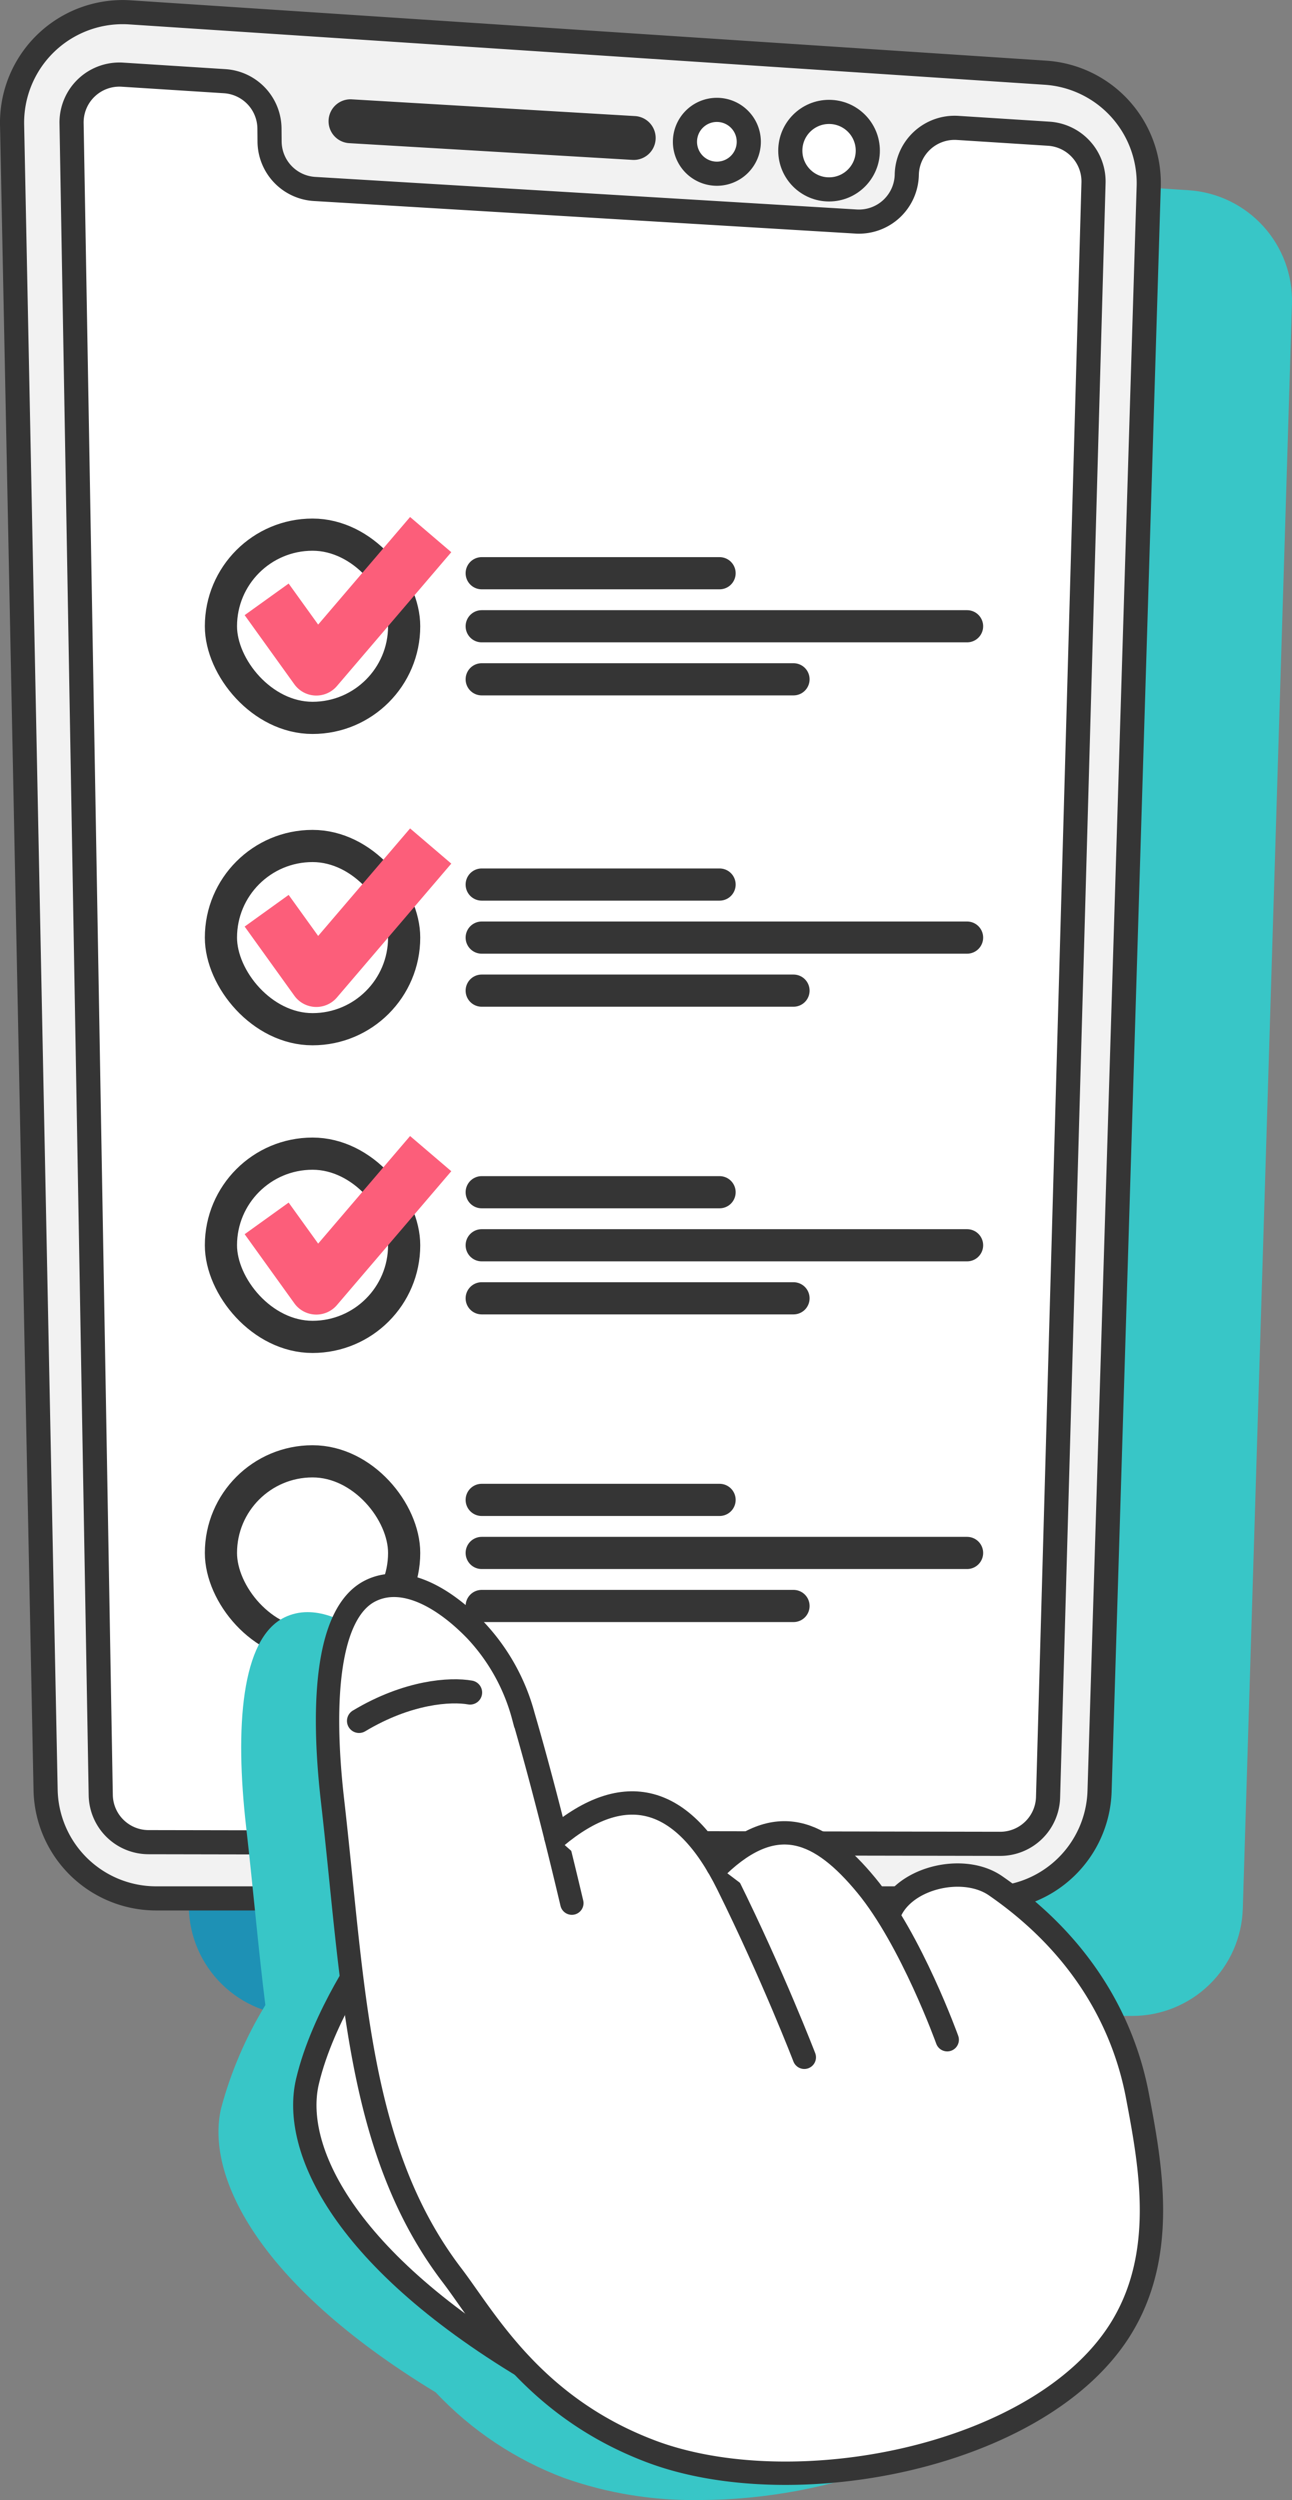 <svg xmlns="http://www.w3.org/2000/svg" xmlns:xlink="http://www.w3.org/1999/xlink" width="160.583" height="310.699" viewBox="0 0 160.583 310.699">
  <rect x="0" y="0" width="160.583" height="310.699" fill="#808080" stroke="none"/>
  <defs>
    <clipPath id="clip-path">
      <path id="Tracé_2693" data-name="Tracé 2693" d="M99.3,95.757l4.163,206.931a13.747,13.747,0,0,0,13.744,13.471H220.725a13.747,13.747,0,0,0,13.74-13.326l6.109-199.43a13.747,13.747,0,0,0-12.836-14.138l-113.785-7.5c-.309-.02-.617-.03-.921-.03A13.747,13.747,0,0,0,99.3,95.757" transform="translate(-99.301 -81.733)" fill="none"/>
    </clipPath>
    <linearGradient id="linear-gradient" x1="0.157" y1="1.155" x2="0.158" y2="1.155" gradientUnits="objectBoundingBox">
      <stop offset="0" stop-color="#1e91b5"/>
      <stop offset="0.002" stop-color="#1e91b5"/>
      <stop offset="0.98" stop-color="#38c6c7"/>
      <stop offset="1" stop-color="#38c6c7"/>
    </linearGradient>
    <clipPath id="clip-path-2">
      <path id="Tracé_2694" data-name="Tracé 2694" d="M1.5,15.521,5.667,222.452a13.747,13.747,0,0,0,13.744,13.471H122.924A13.747,13.747,0,0,0,136.664,222.6l6.109-199.43A13.747,13.747,0,0,0,129.937,9.028L16.152,1.527c-.309-.02-.617-.03-.921-.03A13.747,13.747,0,0,0,1.5,15.521" transform="translate(-1.5 -1.497)" fill="none"/>
    </clipPath>
    <linearGradient id="linear-gradient-2" x1="-0.001" y1="1.319" x2="0" y2="1.319" gradientUnits="objectBoundingBox">
      <stop offset="0" stop-color="#fff"/>
      <stop offset="0.002" stop-color="#fff"/>
      <stop offset="0.98" stop-color="#f2f2f2"/>
      <stop offset="1" stop-color="#f2f2f2"/>
    </linearGradient>
    <linearGradient id="linear-gradient-3" x1="-1.136" y1="11.106" x2="-1.129" y2="11.106" gradientUnits="objectBoundingBox">
      <stop offset="0" stop-color="#fc7e01"/>
      <stop offset="0.002" stop-color="#fc7e01"/>
      <stop offset="0.98" stop-color="#fc5e7a"/>
      <stop offset="1" stop-color="#fc5e7a"/>
    </linearGradient>
    <linearGradient id="linear-gradient-4" x1="-1.136" y1="9.362" x2="-1.129" y2="9.362" xlink:href="#linear-gradient-3"/>
    <linearGradient id="linear-gradient-5" x1="-1.136" y1="7.639" x2="-1.129" y2="7.639" xlink:href="#linear-gradient-3"/>
    <clipPath id="clip-path-3">
      <path id="Tracé_2710" data-name="Tracé 2710" d="M150.612,1094.569c-5.371,2.62-6.171,13.662-4.755,26.052.884,7.734,1.51,15.128,2.387,22.127a48.658,48.658,0,0,0-5.5,12.829c-1.89,8.042,4.062,21.559,26.674,35.3a42.334,42.334,0,0,0,16,10.655,47.956,47.956,0,0,0,16.685,2.723h.111c16.116-.015,34.165-6.264,41.467-17.71,5.977-9.368,3.859-20.561,2.231-29.163-1.05-5.55-4.4-16.988-17.652-26.142-4.117-2.844-11.834-.893-13.307,3.818a36.63,36.63,0,0,0-2.759-3.883c-5.61-6.787-11.143-9.346-18.433-2.368-5.416-9.2-12.285-10.2-20.142-3.6l-4.041-15.064a24.939,24.939,0,0,0-5.876-10.593c-3.021-3.145-6.738-5.641-10.2-5.641a6.508,6.508,0,0,0-2.886.656" transform="translate(-142.415 -1093.913)" fill="none"/>
    </clipPath>
    <linearGradient id="linear-gradient-6" x1="-0.009" y1="0.857" x2="-0.008" y2="0.857" xlink:href="#linear-gradient"/>
    <clipPath id="clip-path-4">
      <rect id="Rectangle_290" data-name="Rectangle 290" width="159.355" height="309.467" fill="none"/>
    </clipPath>
  </defs>
  <g id="Groupe_528" data-name="Groupe 528" transform="translate(1.228 1.235)">
    <g id="Groupe_519" data-name="Groupe 519" transform="translate(18.076 14.875)">
      <g id="Groupe_518" data-name="Groupe 518" clip-path="url(#clip-path)">
        <rect id="Rectangle_282" data-name="Rectangle 282" width="258.941" height="270.755" transform="matrix(0.768, -0.641, 0.641, 0.768, -115.466, 96.189)" fill="url(#linear-gradient)"/>
      </g>
    </g>
    <g id="Groupe_521" data-name="Groupe 521" transform="translate(0.273 0.27)">
      <g id="Groupe_520" data-name="Groupe 520" clip-path="url(#clip-path-2)">
        <rect id="Rectangle_283" data-name="Rectangle 283" width="141.652" height="234.426" transform="translate(-0.153 -0.001)" fill="url(#linear-gradient-2)"/>
      </g>
    </g>
    <g id="Groupe_523" data-name="Groupe 523" transform="translate(0 -0.003)">
      <g id="Groupe_530" data-name="Groupe 530" transform="translate(0 0)">
        <path id="Tracé_2695" data-name="Tracé 2695" d="M19.41,235.922H122.923A13.747,13.747,0,0,0,136.663,222.6l6.109-199.43A13.747,13.747,0,0,0,129.936,9.028L16.151,1.527A13.747,13.747,0,0,0,1.5,15.521L5.666,222.452A13.747,13.747,0,0,0,19.41,235.922Z" transform="translate(-1.226 -1.224)" fill="none" stroke="#353535" stroke-miterlimit="10" stroke-width="3"/>
        <path id="Tracé_2696" data-name="Tracé 2696" d="M66.713,50.856l.014,1.626a5.946,5.946,0,0,0,5.589,5.884l67.309,4.048a5.946,5.946,0,0,0,6.3-5.818,5.946,5.946,0,0,1,6.324-5.817l11.319.721a5.947,5.947,0,0,1,5.566,6.1l-5.65,200.652a5.947,5.947,0,0,1-5.956,5.779l-105.851-.208a5.947,5.947,0,0,1-5.934-5.843L42.116,50.2a5.947,5.947,0,0,1,6.324-6.038l12.705.81a5.946,5.946,0,0,1,5.568,5.883" transform="translate(-34.449 -36.114)" fill="#fff"/>
        <path id="Tracé_2697" data-name="Tracé 2697" d="M66.713,50.856l.014,1.626a5.946,5.946,0,0,0,5.589,5.884l67.309,4.048a5.946,5.946,0,0,0,6.3-5.818,5.946,5.946,0,0,1,6.324-5.817l11.319.721a5.947,5.947,0,0,1,5.566,6.1l-5.65,200.652a5.947,5.947,0,0,1-5.956,5.779l-105.851-.208a5.947,5.947,0,0,1-5.934-5.843L42.116,50.2a5.947,5.947,0,0,1,6.324-6.038l12.705.81A5.946,5.946,0,0,1,66.713,50.856Z" transform="translate(-34.449 -36.114)" fill="none" stroke="#353535" stroke-miterlimit="10" stroke-width="3"/>
        <path id="Tracé_2698" data-name="Tracé 2698" d="M532.876,74.442a4.816,4.816,0,1,0,4.816-4.816,4.816,4.816,0,0,0-4.816,4.816" transform="translate(-435.877 -56.951)" fill="#fff"/>
        <circle id="Ellipse_43" data-name="Ellipse 43" cx="4.816" cy="4.816" r="4.816" transform="translate(96.999 12.675)" fill="none" stroke="#353535" stroke-miterlimit="10" stroke-width="3"/>
        <path id="Tracé_2699" data-name="Tracé 2699" d="M460.941,72.21a3.967,3.967,0,1,0,3.966-3.966,3.966,3.966,0,0,0-3.966,3.966" transform="translate(-377.036 -55.821)" fill="#fff"/>
        <path id="Tracé_2700" data-name="Tracé 2700" d="M460.941,72.21a3.967,3.967,0,1,0,3.966-3.966A3.966,3.966,0,0,0,460.941,72.21Z" transform="translate(-377.036 -55.821)" fill="none" stroke="#353535" stroke-miterlimit="10" stroke-width="3"/>
        <path id="Tracé_2701" data-name="Tracé 2701" d="M227.157,71.728l35.2,2.08a1.228,1.228,0,0,0,.145-2.451l-35.2-2.08a1.228,1.228,0,1,0-.145,2.451" transform="translate(-184.863 -56.664)" fill="#fff"/>
        <path id="Tracé_2702" data-name="Tracé 2702" d="M227.157,71.728l35.2,2.08a1.228,1.228,0,0,0,.145-2.451l-35.2-2.08a1.228,1.228,0,1,0-.145,2.451Z" transform="translate(-184.863 -56.664)" fill="none" stroke="#353535" stroke-miterlimit="10" stroke-width="3"/>
        <path id="Tracé_2703" data-name="Tracé 2703" d="M162.441,381.024H148.547a4.439,4.439,0,0,1-4.439-4.439V362.691a4.439,4.439,0,0,1,4.439-4.439h13.894a4.439,4.439,0,0,1,4.439,4.439v13.894a4.439,4.439,0,0,1-4.439,4.439" transform="translate(-117.876 -293.039)" fill="#fff"/>
        <rect id="Rectangle_284" data-name="Rectangle 284" width="22.772" height="22.772" rx="11.386" transform="translate(26.232 65.213)" fill="none" stroke="#353535" stroke-miterlimit="10" stroke-width="4"/>
        <path id="Tracé_2704" data-name="Tracé 2704" d="M165.768,354.5l3.669,5.1,11.424-13.371,5.121,4.375-14.213,16.636a3.367,3.367,0,0,1-5.295-.222l-6.175-8.591Z" transform="translate(-131.12 -283.21)" fill="url(#linear-gradient-3)"/>
        <line id="Ligne_145" data-name="Ligne 145" x2="29.564" transform="translate(58.643 70.007)" fill="#fff"/>
        <line id="Ligne_146" data-name="Ligne 146" x2="29.564" transform="translate(58.643 70.007)" fill="none" stroke="#353535" stroke-linecap="round" stroke-miterlimit="10" stroke-width="4"/>
        <line id="Ligne_147" data-name="Ligne 147" x2="60.326" transform="translate(58.643 76.599)" fill="#fff"/>
        <line id="Ligne_148" data-name="Ligne 148" x2="60.326" transform="translate(58.643 76.599)" fill="none" stroke="#353535" stroke-linecap="round" stroke-miterlimit="10" stroke-width="4"/>
        <line id="Ligne_149" data-name="Ligne 149" x2="38.753" transform="translate(58.643 83.191)" fill="#fff"/>
        <line id="Ligne_150" data-name="Ligne 150" x2="38.753" transform="translate(58.643 83.191)" fill="none" stroke="#353535" stroke-linecap="round" stroke-miterlimit="10" stroke-width="4"/>
        <path id="Tracé_2705" data-name="Tracé 2705" d="M162.441,593.584H148.547a4.439,4.439,0,0,1-4.439-4.439V575.251a4.439,4.439,0,0,1,4.439-4.439h13.894a4.439,4.439,0,0,1,4.439,4.439v13.894a4.439,4.439,0,0,1-4.439,4.439" transform="translate(-117.876 -466.907)" fill="#fff"/>
        <rect id="Rectangle_285" data-name="Rectangle 285" width="22.772" height="22.772" rx="11.386" transform="translate(26.232 103.905)" fill="none" stroke="#353535" stroke-miterlimit="10" stroke-width="4"/>
        <path id="Tracé_2706" data-name="Tracé 2706" d="M165.768,567.063l3.669,5.1L180.861,558.8l5.121,4.375-14.213,16.636a3.368,3.368,0,0,1-5.295-.222l-6.175-8.591Z" transform="translate(-131.12 -457.078)" fill="url(#linear-gradient-4)"/>
        <line id="Ligne_151" data-name="Ligne 151" x2="29.564" transform="translate(58.643 108.699)" fill="#fff"/>
        <line id="Ligne_152" data-name="Ligne 152" x2="29.564" transform="translate(58.643 108.699)" fill="none" stroke="#353535" stroke-linecap="round" stroke-miterlimit="10" stroke-width="4"/>
        <line id="Ligne_153" data-name="Ligne 153" x2="60.326" transform="translate(58.643 115.291)" fill="#fff"/>
        <line id="Ligne_154" data-name="Ligne 154" x2="60.326" transform="translate(58.643 115.291)" fill="none" stroke="#353535" stroke-linecap="round" stroke-miterlimit="10" stroke-width="4"/>
        <line id="Ligne_155" data-name="Ligne 155" x2="38.753" transform="translate(58.643 121.883)" fill="#fff"/>
        <line id="Ligne_156" data-name="Ligne 156" x2="38.753" transform="translate(58.643 121.883)" fill="none" stroke="#353535" stroke-linecap="round" stroke-miterlimit="10" stroke-width="4"/>
        <path id="Tracé_2707" data-name="Tracé 2707" d="M162.441,803.641H148.547a4.439,4.439,0,0,1-4.439-4.439V785.308a4.439,4.439,0,0,1,4.439-4.439h13.894a4.439,4.439,0,0,1,4.439,4.439V799.2a4.439,4.439,0,0,1-4.439,4.439" transform="translate(-117.876 -638.727)" fill="#fff"/>
        <rect id="Rectangle_286" data-name="Rectangle 286" width="22.772" height="22.772" rx="11.386" transform="translate(26.232 142.142)" fill="none" stroke="#353535" stroke-miterlimit="10" stroke-width="4"/>
        <path id="Tracé_2708" data-name="Tracé 2708" d="M165.768,777.12l3.669,5.1,11.424-13.371,5.121,4.375-14.213,16.636a3.367,3.367,0,0,1-5.295-.222L160.3,781.05Z" transform="translate(-131.12 -628.898)" fill="url(#linear-gradient-5)"/>
        <line id="Ligne_157" data-name="Ligne 157" x2="29.564" transform="translate(58.643 146.936)" fill="#fff"/>
        <line id="Ligne_158" data-name="Ligne 158" x2="29.564" transform="translate(58.643 146.936)" fill="none" stroke="#353535" stroke-linecap="round" stroke-miterlimit="10" stroke-width="4"/>
        <line id="Ligne_159" data-name="Ligne 159" x2="60.326" transform="translate(58.643 153.528)" fill="#fff"/>
        <line id="Ligne_160" data-name="Ligne 160" x2="60.326" transform="translate(58.643 153.528)" fill="none" stroke="#353535" stroke-linecap="round" stroke-miterlimit="10" stroke-width="4"/>
        <line id="Ligne_161" data-name="Ligne 161" x2="38.753" transform="translate(58.643 160.12)" fill="#fff"/>
        <line id="Ligne_162" data-name="Ligne 162" x2="38.753" transform="translate(58.643 160.12)" fill="none" stroke="#353535" stroke-linecap="round" stroke-miterlimit="10" stroke-width="4"/>
        <path id="Tracé_2709" data-name="Tracé 2709" d="M162.441,1013.7H148.547a4.439,4.439,0,0,1-4.439-4.439V995.366a4.439,4.439,0,0,1,4.439-4.439h13.894a4.439,4.439,0,0,1,4.439,4.439v13.894a4.439,4.439,0,0,1-4.439,4.439" transform="translate(-117.876 -810.548)" fill="#fff"/>
        <rect id="Rectangle_287" data-name="Rectangle 287" width="22.772" height="22.772" rx="11.386" transform="translate(26.232 180.379)" fill="none" stroke="#353535" stroke-miterlimit="10" stroke-width="4"/>
        <line id="Ligne_163" data-name="Ligne 163" x2="29.564" transform="translate(58.643 185.173)" fill="#fff"/>
        <line id="Ligne_164" data-name="Ligne 164" x2="29.564" transform="translate(58.643 185.173)" fill="none" stroke="#353535" stroke-linecap="round" stroke-miterlimit="10" stroke-width="4"/>
        <line id="Ligne_165" data-name="Ligne 165" x2="60.326" transform="translate(58.643 191.765)" fill="#fff"/>
        <line id="Ligne_166" data-name="Ligne 166" x2="60.326" transform="translate(58.643 191.765)" fill="none" stroke="#353535" stroke-linecap="round" stroke-miterlimit="10" stroke-width="4"/>
        <line id="Ligne_167" data-name="Ligne 167" x2="38.753" transform="translate(58.643 198.357)" fill="#fff"/>
        <line id="Ligne_168" data-name="Ligne 168" x2="38.753" transform="translate(58.643 198.357)" fill="none" stroke="#353535" stroke-linecap="round" stroke-miterlimit="10" stroke-width="4"/>
      </g>
    </g>
    <g id="Groupe_525" data-name="Groupe 525" transform="translate(25.924 199.122)">
      <g id="Groupe_524" data-name="Groupe 524" clip-path="url(#clip-path-3)">
        <rect id="Rectangle_289" data-name="Rectangle 289" width="154.753" height="154.625" transform="matrix(0.664, -0.748, 0.748, 0.664, -56.351, 61.657)" fill="url(#linear-gradient-6)"/>
      </g>
    </g>
    <g id="Groupe_527" data-name="Groupe 527" transform="translate(0 -0.003)">
      <g id="Groupe_526" data-name="Groupe 526" transform="translate(0 0)" clip-path="url(#clip-path-4)">
        <path id="Tracé_2711" data-name="Tracé 2711" d="M232.578,1106.912c7.857-6.607,14.726-5.6,20.143,3.6,7.29-6.978,12.823-4.419,18.433,2.368a36.677,36.677,0,0,1,2.759,3.883c1.473-4.712,9.19-6.662,13.307-3.819,13.253,9.154,16.6,20.592,17.652,26.142,1.628,8.6,3.746,19.795-2.231,29.163-10.068,15.783-40.567,21.683-58.263,14.986a42.33,42.33,0,0,1-16-10.655c-22.612-13.741-28.564-27.257-26.674-35.3a48.668,48.668,0,0,1,5.5-12.828c-.878-7-1.5-14.394-2.387-22.127-1.416-12.391-.615-23.433,4.755-26.052,4.164-2.031,9.2.94,13.086,4.985a24.945,24.945,0,0,1,5.876,10.593Z" transform="translate(-164.721 -879.819)" fill="#fff"/>
        <path id="Tracé_2712" data-name="Tracé 2712" d="M230.042,1377.011c-23.985-14.08-30.271-28.057-28.335-36.294s7.78-16.391,7.78-16.391" transform="translate(-164.722 -1083.259)" fill="#fff"/>
        <path id="Tracé_2713" data-name="Tracé 2713" d="M230.042,1377.011c-23.985-14.08-30.271-28.057-28.335-36.294s7.78-16.391,7.78-16.391" transform="translate(-164.722 -1083.259)" fill="none" stroke="#353535" stroke-linecap="round" stroke-miterlimit="10" stroke-width="2.902"/>
        <path id="Tracé_2714" data-name="Tracé 2714" d="M247.264,1115.108c-1.767-7.486-3.862-15.818-6.032-23.261a24.943,24.943,0,0,0-5.876-10.593c-3.885-4.045-8.922-7.016-13.086-4.985-5.371,2.62-6.171,13.662-4.755,26.052,2.658,23.259,2.984,43.46,14.842,59.019,4.162,5.462,10.022,16.33,24.715,21.891,17.7,6.7,48.195.8,58.263-14.986,5.976-9.368,3.858-20.562,2.231-29.163-1.05-5.55-4.4-16.988-17.652-26.142-4.116-2.843-11.834-.893-13.307,3.818" transform="translate(-177.416 -879.819)" fill="#fff"/>
        <path id="Tracé_2715" data-name="Tracé 2715" d="M247.264,1115.108c-1.767-7.486-3.862-15.818-6.032-23.261a24.943,24.943,0,0,0-5.876-10.593c-3.885-4.045-8.922-7.016-13.086-4.985-5.371,2.62-6.171,13.662-4.755,26.052,2.658,23.259,2.984,43.46,14.842,59.019,4.162,5.462,10.022,16.33,24.715,21.891,17.7,6.7,48.195.8,58.263-14.986,5.976-9.368,3.858-20.562,2.231-29.163-1.05-5.55-4.4-16.988-17.652-26.142-4.116-2.843-11.834-.893-13.307,3.818" transform="translate(-177.416 -879.819)" fill="none" stroke="#353535" stroke-linecap="round" stroke-miterlimit="10" stroke-width="2.902"/>
        <path id="Tracé_2716" data-name="Tracé 2716" d="M372.781,1228.433c8.47-7.122,15.791-5.4,21.383,5.895s9.5,21.459,9.5,21.459" transform="translate(-304.924 -1001.34)" fill="#fff"/>
        <path id="Tracé_2717" data-name="Tracé 2717" d="M372.781,1228.433c8.47-7.122,15.791-5.4,21.383,5.895s9.5,21.459,9.5,21.459" transform="translate(-304.924 -1001.34)" fill="none" stroke="#353535" stroke-linecap="round" stroke-miterlimit="10" stroke-width="2.902"/>
        <path id="Tracé_2718" data-name="Tracé 2718" d="M483.436,1248.709c7.29-6.978,12.823-4.419,18.433,2.368s10.07,19.207,10.07,19.207" transform="translate(-395.436 -1018.02)" fill="#fff"/>
        <path id="Tracé_2719" data-name="Tracé 2719" d="M483.436,1248.709c7.29-6.978,12.823-4.419,18.433,2.368s10.07,19.207,10.07,19.207" transform="translate(-395.436 -1018.02)" fill="none" stroke="#353535" stroke-linecap="round" stroke-miterlimit="10" stroke-width="2.902"/>
        <path id="Tracé_2720" data-name="Tracé 2720" d="M238.406,1151.643c6.071-3.641,11.383-3.958,13.8-3.529" transform="translate(-195.009 -939.002)" fill="none" stroke="#353535" stroke-linecap="round" stroke-miterlimit="10" stroke-width="3"/>
      </g>
    </g>
  </g>
</svg>
